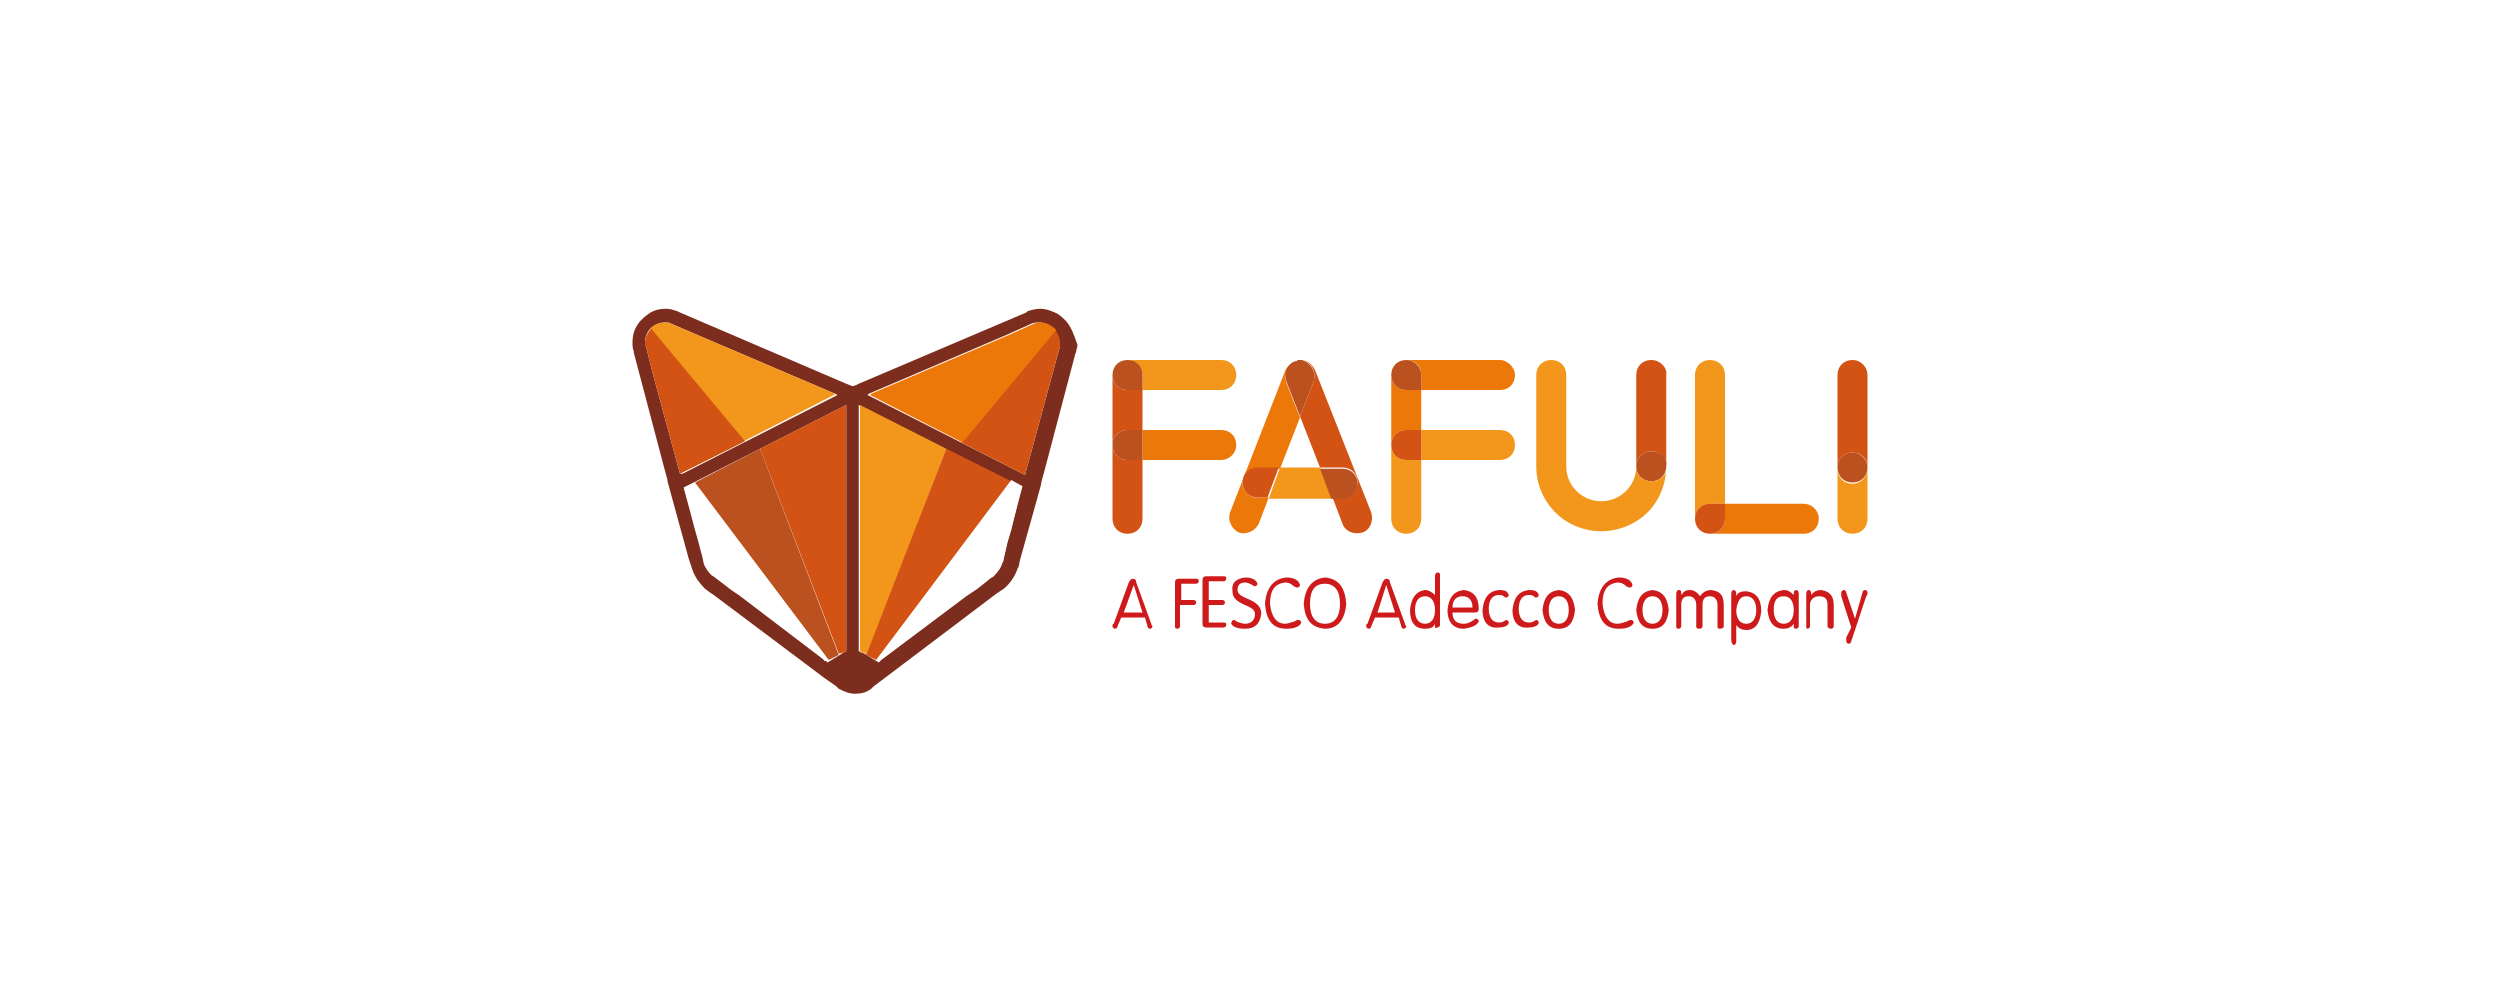 <?xml version="1.0" encoding="utf-8"?>
<!-- Generator: Adobe Illustrator 26.0.0, SVG Export Plug-In . SVG Version: 6.00 Build 0)  -->
<svg version="1.1" id="图层_1" xmlns="http://www.w3.org/2000/svg" xmlns:xlink="http://www.w3.org/1999/xlink" x="0px" y="0px"
	 viewBox="0 0 200 80" style="enable-background:new 0 0 200 80;" xml:space="preserve">
<style type="text/css">
	.st0{fill:#FFFFFF;}
	.st1{fill:#2F5BA0;}
	.st2{fill:#2F5BA0;stroke:#2F5BA0;stroke-width:0.161;stroke-miterlimit:10;}
	.st3{fill:#191E3B;}
	.st4{fill:#AA1D26;}
	.st5{fill-rule:evenodd;clip-rule:evenodd;fill:#00276B;}
	.st6{fill:#00276B;}
	.st7{fill:#00467E;}
	
		.st8{clip-path:url(#SVGID_00000071556060402109571040000003361369823159119768_);fill:url(#SVGID_00000065046100508371530100000008808435471735183761_);}
	.st9{clip-path:url(#SVGID_00000028283373773175059310000018278703476054183050_);}
	.st10{clip-path:url(#SVGID_00000070090395300675067950000001357782917432649900_);}
	
		.st11{clip-path:url(#SVGID_00000137832102008675647240000011284047277664904081_);fill:url(#SVGID_00000022560774060908853980000012142869625128081082_);}
	.st12{clip-path:url(#SVGID_00000075847433341420318540000015386130154306996397_);}
	.st13{clip-path:url(#SVGID_00000144315987128965882640000010827924051842517421_);}
	.st14{fill-rule:evenodd;clip-rule:evenodd;fill:#E89112;}
	.st15{fill-rule:evenodd;clip-rule:evenodd;fill:#D23821;}
	.st16{fill-rule:evenodd;clip-rule:evenodd;fill:#DC5423;}
	.st17{fill-rule:evenodd;clip-rule:evenodd;fill:#D9660F;}
	
		.st18{clip-path:url(#SVGID_00000065075690234038549130000006075385420660286134_);fill:url(#SVGID_00000092415031212273042230000007079786758276235707_);}
	.st19{clip-path:url(#SVGID_00000002367097906859084740000012941298720882028672_);}
	.st20{clip-path:url(#SVGID_00000158023646934126541510000009378193784759486343_);}
	
		.st21{clip-path:url(#SVGID_00000119799406521963968840000013443363736993225140_);fill:url(#SVGID_00000146463242110325652460000014967609986709227924_);}
	.st22{clip-path:url(#SVGID_00000127026364025927683880000003297364217774676912_);}
	.st23{clip-path:url(#SVGID_00000050636614473037498860000001568629269047266494_);}
	.st24{fill-rule:evenodd;clip-rule:evenodd;fill:#EBA413;}
	.st25{fill:#101010;}
	.st26{fill:#0065A0;}
	.st27{fill:#7DB52D;}
	.st28{fill:#0075C2;}
	.st29{fill:#6BB04E;}
	.st30{fill-rule:evenodd;clip-rule:evenodd;fill:#054994;}
	.st31{fill-rule:evenodd;clip-rule:evenodd;fill:#0B529B;}
	.st32{fill:#054994;}
	.st33{fill:#FFD936;}
	.st34{fill:#303030;}
	.st35{fill:#EB4335;}
	.st36{fill:#4A4A4A;}
	.st37{fill:#717171;}
	.st38{fill:#DA650A;}
	.st39{fill:none;stroke:#D0D2D3;stroke-width:0.395;}
	.st40{enable-background:new    ;}
	.st41{fill:#B12028;}
	.st42{fill:#1B94D3;}
	.st43{fill:#555757;}
	.st44{fill:#191919;}
	.st45{fill:#47D1D6;}
	.st46{fill:#FFA85B;}
	.st47{fill:url(#SVGID_00000126321165640960412970000003075313250892212109_);}
	.st48{fill:#008DFF;}
	.st49{fill-rule:evenodd;clip-rule:evenodd;fill:#040000;}
	.st50{fill:#040000;}
	.st51{fill:#E5003C;}
	.st52{fill:#15A4B0;}
	.st53{fill:#92C52A;}
	.st54{fill:#FABE00;}
	.st55{fill:#006EBA;}
	.st56{fill-rule:evenodd;clip-rule:evenodd;fill:#84888D;}
	.st57{fill:#1A1A24;}
	.st58{fill-rule:evenodd;clip-rule:evenodd;fill:#003D96;}
	.st59{fill-rule:evenodd;clip-rule:evenodd;fill:#F08300;}
	.st60{fill:#003D96;}
	.st61{fill:#EB9F4B;}
	.st62{fill:#7D1B30;}
	.st63{fill:#3D3A39;}
	.st64{fill:#0D1A4E;}
	.st65{fill:#D11918;}
	.st66{fill:#7ABF51;}
	.st67{fill:#D61518;}
	.st68{fill:#726F71;}
	.st69{fill:#134EA0;}
	.st70{fill:#7ABE5C;}
	.st71{fill:#2B3138;}
	.st72{fill:#D80C18;}
	.st73{fill:#008846;}
	.st74{fill:none;}
	.st75{fill:#56585C;}
	.st76{fill:#ED780A;}
	.st77{fill:#F2971B;}
	.st78{fill:#D35315;}
	.st79{fill:#BA511F;}
	.st80{fill:#CE1A1B;}
	.st81{fill:#7C2D1E;}
	.st82{fill:#10307D;}
	.st83{fill:#00A9E6;}
	.st84{fill:#1E68B2;}
	.st85{fill:#ED8C00;}
	.st86{fill:#291E43;}
	.st87{fill:#4DB2B1;}
	.st88{fill:#53B3B2;}
	.st89{fill:#3F3F3F;}
	.st90{fill-rule:evenodd;clip-rule:evenodd;fill:#00BB00;}
	.st91{fill-rule:evenodd;clip-rule:evenodd;fill:#75E522;}
	.st92{fill-rule:evenodd;clip-rule:evenodd;fill:#19D800;}
</style>
<rect class="st0" width="200" height="80"/>
<g>
	<g id="XMLID_00000159436225672507416590000011450384663479065746_">
		<g id="XMLID_00000158017962170966704800000008234546135518682035_">
			<path id="XMLID_00000081645093904190183980000008890690291342998693_" class="st76" d="M99.4,38.7L99.4,38.7
				c0-0.7,0.5-1.2,1.2-1.2h1.8l1.6-4.1l-1.1-2.8c-0.2-0.6,0.1-1.3,0.7-1.6l0,0c0.1,0,0.2-0.1,0.2-0.1c-0.4,0.1-0.8,0.3-1,0.8
				L98.4,41c-0.2,0.6,0.1,1.3,0.7,1.6l0,0c0.6,0.2,1.3-0.1,1.6-0.7l0.8-2.1h-0.8C100,39.9,99.4,39.3,99.4,38.7z"/>
		</g>
		<g id="XMLID_00000078757144996556506110000015616418144018754196_">
			<path id="XMLID_00000016054886799179342780000017391269194469576068_" class="st76" d="M98.9,35.6c0-0.7-0.5-1.2-1.2-1.2h-6.3
				v2.4h6.3C98.3,36.8,98.9,36.3,98.9,35.6z"/>
		</g>
		<g id="XMLID_00000052819449299649137020000000505235736359439285_">
			<path id="XMLID_00000119087231364279048450000009572581157880589738_" class="st76" d="M111.3,30v5.6c0-0.7,0.5-1.2,1.2-1.2h1.2
				v-3.2h-1.2C111.8,31.2,111.3,30.7,111.3,30z"/>
		</g>
		<g id="XMLID_00000093894304659553233960000007353332999517997738_">
			<path id="XMLID_00000015313525294593490340000002828246050140256695_" class="st76" d="M120,28.8h-7.5c0.7,0,1.2,0.5,1.2,1.2v1.2
				h6.3c0.7,0,1.2-0.5,1.2-1.2l0,0C121.2,29.4,120.6,28.8,120,28.8z"/>
		</g>
		<g id="XMLID_00000173125278166663267180000005580368774828540070_">
			<path id="XMLID_00000064312348703725525510000003321142724424689327_" class="st76" d="M144.3,40.3H138v1.2
				c0,0.7-0.5,1.2-1.2,1.2h7.5c0.7,0,1.2-0.5,1.2-1.2C145.5,40.8,144.9,40.3,144.3,40.3z"/>
		</g>
		<g id="XMLID_00000165947484618324679040000013493190468203140260_">
			<g id="XMLID_00000121983640916528836490000010610954595024509335_">
				<path id="XMLID_00000150790851262598327600000008064986755357390996_" class="st77" d="M148.2,38.7c-0.7,0-1.2-0.5-1.2-1.2v4
					c0,0.7,0.5,1.2,1.2,1.2c0.7,0,1.2-0.5,1.2-1.2v-4C149.4,38.1,148.9,38.7,148.2,38.7z"/>
			</g>
			<g id="XMLID_00000035522213321703736660000003963977058639437725_">
				<path id="XMLID_00000062173324240293162140000008051634312784918171_" class="st77" d="M91.4,30v1.2h6.3c0.7,0,1.2-0.5,1.2-1.2
					l0,0c0-0.7-0.5-1.2-1.2-1.2h-7.5C90.8,28.8,91.4,29.4,91.4,30z"/>
			</g>
			<g id="XMLID_00000130646115331912411050000013341027401713806987_">
				<path id="XMLID_00000070824720162659213340000014150786096162445215_" class="st77" d="M111.3,35.6v5.9c0,0.7,0.5,1.2,1.2,1.2
					c0.7,0,1.2-0.5,1.2-1.2v-4.7h-1.2C111.8,36.8,111.3,36.3,111.3,35.6z"/>
			</g>
			<g id="XMLID_00000103973321800549893040000014585829674445416637_">
				<path id="XMLID_00000127762560976034136720000000587853367827919270_" class="st77" d="M136.8,40.3h1.2V30
					c0-0.7-0.5-1.2-1.2-1.2c-0.7,0-1.2,0.5-1.2,1.2v11.5C135.6,40.8,136.1,40.3,136.8,40.3z"/>
			</g>
			<g id="XMLID_00000067213070489333400540000002238154030276428722_">
				<path id="XMLID_00000021813185182757178840000011735852086661047432_" class="st77" d="M120,36.8c0.7,0,1.2-0.5,1.2-1.2
					s-0.5-1.2-1.2-1.2h-6.3v2.4H120z"/>
			</g>
			<g id="XMLID_00000129203731496685386550000018070958147625036965_">
				<polygon id="XMLID_00000145029994767940984940000003630377551687944885_" class="st77" points="102.4,37.4 101.5,39.9 
					106.6,39.9 105.6,37.4 				"/>
			</g>
		</g>
		<g id="XMLID_00000033339411693773177120000014707634984906987963_">
			<g id="XMLID_00000041976106612529704310000013468027828969009330_">
				<path id="XMLID_00000022518353246636724420000001685931223157572997_" class="st78" d="M148.2,28.8c-0.7,0-1.2,0.5-1.2,1.2v7.4
					c0-0.7,0.5-1.2,1.2-1.2c0.7,0,1.2,0.5,1.2,1.2V30C149.4,29.4,148.9,28.8,148.2,28.8z"/>
			</g>
			<g id="XMLID_00000141437142763691689610000016663112576788610203_">
				<path id="XMLID_00000023979422106040942650000003392983910536100002_" class="st78" d="M89,35.6v5.9c0,0.7,0.5,1.2,1.2,1.2
					c0.7,0,1.2-0.5,1.2-1.2v-4.7h-1.2C89.5,36.8,89,36.3,89,35.6z"/>
			</g>
			<g id="XMLID_00000183938817943766906630000004054859499982544538_">
				<path id="XMLID_00000083058597044427212710000006847304615094211259_" class="st78" d="M90.2,34.4h1.2v-3.2h-1.2
					c-0.7,0-1.2-0.5-1.2-1.2v5.6C89,34.9,89.5,34.4,90.2,34.4z"/>
			</g>
			<g id="XMLID_00000069396977311224758060000004883267457367024007_">
				<path id="XMLID_00000131364252681171125590000002161955122392331416_" class="st78" d="M105.2,29.6c-0.2-0.4-0.5-0.7-1-0.8
					c0.1,0,0.2,0,0.2,0.1c0.6,0.2,0.9,0.9,0.7,1.6l-1.1,2.8l1.6,4.1h1.8c0.7,0,1.2,0.5,1.2,1.2l0,0c0,0.7-0.5,1.2-1.2,1.2h-0.8
					l0.8,2.1c0.2,0.6,0.9,0.9,1.6,0.7c0.6-0.2,0.9-0.9,0.7-1.6L105.2,29.6z"/>
			</g>
			<g id="XMLID_00000118376275018687831460000007219666689014172546_">
				<path id="XMLID_00000137090143444147831410000009543157365890549398_" class="st78" d="M138,41.5v-1.2h-1.2
					c-0.7,0-1.2,0.5-1.2,1.2c0,0.7,0.5,1.2,1.2,1.2C137.5,42.7,138,42.2,138,41.5z"/>
			</g>
			<g id="XMLID_00000088132577645548734260000000038926944095081097_">
				<path id="XMLID_00000180341888204704974820000015113223686182468529_" class="st78" d="M111.3,35.6c0,0.7,0.5,1.2,1.2,1.2h1.2
					v-2.4h-1.2C111.8,34.4,111.3,34.9,111.3,35.6z"/>
			</g>
			<g id="XMLID_00000031914164734163784060000013895811004314477488_">
				<path id="XMLID_00000026163796672191395470000000747385362108094649_" class="st78" d="M100.6,37.4c-0.7,0-1.2,0.5-1.2,1.2l0,0
					c0,0.7,0.5,1.2,1.2,1.2h0.8l0.9-2.4H100.6z"/>
			</g>
		</g>
		<g id="XMLID_00000158731129478698809760000006205618965064278700_">
			<g id="XMLID_00000083066236415078844740000014225171244540066979_">
				<path id="XMLID_00000155144225429592607580000016723150616468797326_" class="st79" d="M148.2,36.2c-0.7,0-1.2,0.5-1.2,1.2
					c0,0.7,0.5,1.2,1.2,1.2c0.7,0,1.2-0.5,1.2-1.2C149.4,36.8,148.9,36.2,148.2,36.2z"/>
			</g>
			<g id="XMLID_00000168116864814659683520000005882843769100636035_">
				<path id="XMLID_00000140736969285571583880000001703400697789539500_" class="st79" d="M90.2,31.2h1.2V30c0-0.7-0.5-1.2-1.2-1.2
					c-0.7,0-1.2,0.5-1.2,1.2l0,0C89,30.7,89.5,31.2,90.2,31.2z"/>
			</g>
			<g id="XMLID_00000043453087938172443730000008575056397386397360_">
				<path id="XMLID_00000183235522454676108310000012648840895018459527_" class="st79" d="M103.6,28.9c-0.6,0.2-0.9,0.9-0.7,1.6
					l1.1,2.8l1.1-2.8c0.2-0.6-0.1-1.3-0.7-1.6c-0.1,0-0.2-0.1-0.2-0.1c0,0,0,0,0,0c-0.1,0-0.1,0-0.2,0c-0.1,0-0.1,0-0.2,0
					c0,0,0,0,0,0C103.8,28.9,103.7,28.9,103.6,28.9L103.6,28.9z"/>
			</g>
			<g id="XMLID_00000031930105232846266610000017935045035376843707_">
				<path id="XMLID_00000157989554534131827780000018176289015781358249_" class="st79" d="M90.2,34.4c-0.7,0-1.2,0.5-1.2,1.2
					s0.5,1.2,1.2,1.2h1.2v-2.4H90.2z"/>
			</g>
			<g id="XMLID_00000065789811888589290250000018300342876939397505_">
				<path id="XMLID_00000126317139446291122330000000003111132851649975_" class="st79" d="M112.5,28.8c-0.7,0-1.2,0.5-1.2,1.2l0,0
					c0,0.7,0.5,1.2,1.2,1.2h1.2V30C113.7,29.4,113.2,28.8,112.5,28.8z"/>
			</g>
			<g id="XMLID_00000123405272871028489550000000538041115904237239_">
				<path id="XMLID_00000125570198821338516660000013333280843433304205_" class="st79" d="M108.6,38.7L108.6,38.7
					c0-0.7-0.5-1.2-1.2-1.2h-1.8l0.9,2.4h0.8C108.1,39.9,108.6,39.3,108.6,38.7z"/>
			</g>
		</g>
		<g id="XMLID_00000108989564938204055230000008089254496787532680_">
			<path id="XMLID_00000137120458864063936050000001676831270423453582_" class="st78" d="M132.1,28.8c-0.7,0-1.2,0.5-1.2,1.2v2.9
				v4.4c0,0,0,0,0,0c0-0.7,0.5-1.2,1.2-1.2c0.7,0,1.2,0.5,1.2,1.2v0V30C133.4,29.4,132.8,28.8,132.1,28.8z"/>
			<path id="XMLID_00000080195652273200268320000001130475579764173207_" class="st79" d="M132.1,36.1c-0.7,0-1.2,0.5-1.2,1.2
				c0,0,0,0,0,0v0c0,0.7,0.5,1.2,1.2,1.2c0.7,0,1.2-0.5,1.2-1.2C133.4,36.6,132.8,36.1,132.1,36.1z"/>
			<path id="XMLID_00000095336468876360222460000011947607219676783288_" class="st77" d="M132.1,38.5c-0.7,0-1.2-0.5-1.2-1.2
				c0,0,0,0,0,0c0,1.6-1.3,2.8-2.8,2.8c-1.5,0-2.8-1.2-2.8-2.8v-0.1v-4.4V30c0-0.7-0.5-1.2-1.2-1.2c-0.7,0-1.2,0.5-1.2,1.2v7.3l0,0
				c0,0,0,0,0,0c0,1.9,1,3.5,2.4,4.4c0.8,0.5,1.8,0.8,2.8,0.8c1,0,2-0.3,2.8-0.8c1.5-0.9,2.4-2.6,2.4-4.4v0
				C133.4,38,132.8,38.5,132.1,38.5z"/>
		</g>
	</g>
	<g>
		<g>
			<path class="st80" d="M89.7,49.4l-0.3,0.7c0,0.1-0.1,0.2-0.2,0.2c-0.1,0-0.2-0.1-0.2-0.2c0-0.1,0-0.2,0.1-0.2l1.2-3.3
				c0.1-0.2,0.2-0.3,0.3-0.3c0.2,0,0.3,0.1,0.3,0.3l1.2,3.3c0,0.1,0.1,0.2,0.1,0.2c0,0.1-0.1,0.2-0.2,0.2c-0.1,0-0.2-0.1-0.2-0.2
				l-0.2-0.7H89.7z M91.4,49l-0.7-2.2h0L89.9,49H91.4z"/>
			<path class="st80" d="M94.4,48.5v1.6c0,0.1-0.1,0.2-0.2,0.2c-0.2,0-0.2-0.1-0.2-0.2v-3.5c0-0.2,0.1-0.3,0.3-0.3h1.4
				c0.2,0,0.2,0.1,0.2,0.2c0,0.1-0.1,0.2-0.2,0.2h-1.2V48h1c0.1,0,0.2,0.1,0.2,0.2c0,0.1-0.1,0.2-0.2,0.2H94.4z"/>
			<path class="st80" d="M96.7,48.5v1.3h1.2c0.2,0,0.2,0.1,0.2,0.2c0,0.1-0.1,0.2-0.2,0.2h-1.4c-0.2,0-0.3-0.1-0.3-0.3v-3.5
				c0-0.2,0.1-0.3,0.3-0.3h1.4c0.2,0,0.2,0.1,0.2,0.2c0,0.1-0.1,0.2-0.2,0.2h-1.2V48h1.1c0.1,0,0.2,0.1,0.2,0.2
				c0,0.1-0.1,0.2-0.2,0.2H96.7z"/>
			<path class="st80" d="M99.6,46.2c0.6,0,0.9,0.2,1,0.5c0,0.1-0.1,0.2-0.2,0.2c-0.1,0-0.1,0-0.2-0.1c-0.2-0.1-0.4-0.2-0.6-0.2
				c-0.4,0-0.6,0.2-0.6,0.6c0,0.3,0.3,0.5,0.8,0.7c0.7,0.3,1.1,0.6,1.1,1.2c-0.1,0.8-0.5,1.2-1.3,1.2c-0.7,0-1-0.2-1.1-0.4
				c0-0.2,0.1-0.3,0.2-0.3c0,0,0.1,0,0.2,0.1c0.2,0.1,0.5,0.2,0.7,0.2c0.5,0,0.8-0.3,0.8-0.8c0-0.3-0.3-0.5-0.8-0.7
				c-0.7-0.3-1-0.6-1-1.1C98.5,46.6,98.9,46.3,99.6,46.2z"/>
			<path class="st80" d="M101.6,48.3c0.1,1,0.5,1.6,1.2,1.6c0.2,0,0.5-0.1,0.8-0.2c0.1-0.1,0.2-0.1,0.3-0.1c0.1,0,0.2,0.1,0.2,0.2
				c-0.1,0.3-0.5,0.5-1.2,0.5c-1.1,0-1.6-0.7-1.7-2c0.1-1.3,0.7-2,1.7-2.1c0.6,0,1,0.2,1.1,0.6c0,0.1-0.1,0.2-0.2,0.2
				c-0.1,0-0.1,0-0.3-0.1c-0.2-0.2-0.4-0.3-0.7-0.3C102,46.7,101.6,47.2,101.6,48.3z"/>
			<path class="st80" d="M104.3,48.3c0.1-1.3,0.7-2,1.7-2.1c1.1,0.1,1.6,0.8,1.7,2.1c-0.1,1.3-0.7,2-1.7,2
				C104.9,50.2,104.4,49.6,104.3,48.3z M104.8,48.3c0,1,0.4,1.6,1.2,1.6c0.8,0,1.2-0.6,1.2-1.6c0-1-0.4-1.6-1.2-1.6
				C105.2,46.7,104.8,47.2,104.8,48.3z"/>
			<path class="st80" d="M110,49.4l-0.3,0.7c0,0.1-0.1,0.2-0.2,0.2c-0.1,0-0.2-0.1-0.2-0.2c0-0.1,0-0.2,0.1-0.2l1.2-3.3
				c0.1-0.2,0.2-0.3,0.3-0.3c0.2,0,0.3,0.1,0.3,0.3l1.2,3.3c0,0.1,0.1,0.2,0.1,0.2c0,0.1-0.1,0.2-0.2,0.2c-0.1,0-0.2-0.1-0.2-0.2
				l-0.2-0.7H110z M111.6,49l-0.7-2.2h0l-0.7,2.2H111.6z"/>
			<path class="st80" d="M114.8,50.1v-0.2h0c-0.1,0.3-0.4,0.4-0.8,0.4c-0.8,0-1.2-0.5-1.2-1.5c0.1-1,0.5-1.5,1.2-1.6
				c0.3,0,0.6,0.2,0.8,0.4h0v-1.5c0-0.2,0.1-0.3,0.2-0.3c0.2,0,0.2,0.1,0.2,0.3v3.9c0,0.1-0.1,0.2-0.2,0.2
				C114.8,50.3,114.8,50.2,114.8,50.1z M114.8,48.8c0-0.7-0.3-1.1-0.8-1.1c-0.5,0-0.8,0.4-0.8,1.1c0,0.7,0.3,1.1,0.8,1.1
				C114.5,49.9,114.8,49.5,114.8,48.8z"/>
			<path class="st80" d="M118,49h-1.8c0,0.6,0.3,0.9,0.9,0.9c0.3,0,0.5-0.1,0.8-0.3c0.1-0.1,0.1-0.1,0.2-0.1c0.1,0,0.2,0.1,0.2,0.2
				c-0.1,0.3-0.5,0.5-1.2,0.6c-0.8,0-1.3-0.5-1.3-1.5c0.1-1,0.5-1.5,1.3-1.6c0.8,0.1,1.2,0.6,1.2,1.5C118.3,48.9,118.2,49,118,49z
				 M116.2,48.6h1.6c0-0.6-0.3-0.9-0.8-0.9C116.5,47.7,116.2,48,116.2,48.6z"/>
			<path class="st80" d="M118.6,48.8c0.1-1,0.5-1.5,1.3-1.6c0.5,0,0.7,0.1,0.8,0.4c0,0.1-0.1,0.2-0.2,0.2c-0.1,0-0.1,0-0.2-0.1
				c-0.1-0.1-0.3-0.1-0.4-0.1c-0.5,0-0.8,0.4-0.8,1.1c0,0.7,0.3,1.1,0.8,1.1c0.1,0,0.3,0,0.4-0.1c0.1,0,0.1-0.1,0.2-0.1
				c0.1,0,0.2,0.1,0.2,0.2c0,0.2-0.3,0.4-0.8,0.4C119.1,50.3,118.6,49.8,118.6,48.8z"/>
			<path class="st80" d="M121,48.8c0.1-1,0.5-1.5,1.3-1.6c0.5,0,0.7,0.1,0.8,0.4c0,0.1-0.1,0.2-0.2,0.2c-0.1,0-0.1,0-0.2-0.1
				c-0.1-0.1-0.3-0.1-0.4-0.1c-0.5,0-0.8,0.4-0.8,1.1c0,0.7,0.3,1.1,0.8,1.1c0.1,0,0.3,0,0.4-0.1c0.1,0,0.1-0.1,0.2-0.1
				c0.1,0,0.2,0.1,0.2,0.2c0,0.2-0.3,0.4-0.8,0.4C121.5,50.3,121,49.8,121,48.8z"/>
			<path class="st80" d="M123.4,48.8c0.1-1,0.5-1.5,1.3-1.6c0.8,0.1,1.2,0.6,1.3,1.6c-0.1,1-0.5,1.5-1.3,1.5
				C123.9,50.3,123.5,49.8,123.4,48.8z M123.9,48.8c0,0.7,0.3,1.1,0.8,1.1c0.5,0,0.8-0.4,0.8-1.1c0-0.7-0.3-1.1-0.8-1.1
				C124.2,47.7,123.9,48.1,123.9,48.8z"/>
			<path class="st80" d="M128.2,48.3c0.1,1,0.5,1.6,1.2,1.6c0.2,0,0.5-0.1,0.8-0.2c0.1-0.1,0.2-0.1,0.3-0.1c0.1,0,0.2,0.1,0.2,0.2
				c-0.1,0.3-0.5,0.5-1.2,0.5c-1.1,0-1.6-0.7-1.7-2c0.1-1.3,0.7-2,1.7-2.1c0.6,0,1,0.2,1.1,0.6c0,0.1-0.1,0.2-0.2,0.2
				c-0.1,0-0.1,0-0.3-0.1c-0.2-0.2-0.4-0.3-0.7-0.3C128.6,46.7,128.2,47.2,128.2,48.3z"/>
			<path class="st80" d="M130.9,48.8c0.1-1,0.5-1.5,1.3-1.6c0.8,0.1,1.2,0.6,1.3,1.6c-0.1,1-0.5,1.5-1.3,1.5
				C131.4,50.3,131,49.8,130.9,48.8z M131.4,48.8c0,0.7,0.3,1.1,0.8,1.1c0.5,0,0.8-0.4,0.8-1.1c0-0.7-0.3-1.1-0.8-1.1
				C131.7,47.7,131.4,48.1,131.4,48.8z"/>
			<path class="st80" d="M135.7,50.1v-1.7c0-0.4-0.2-0.7-0.6-0.7c-0.4,0-0.6,0.2-0.6,0.7v1.7c0,0.1-0.1,0.2-0.2,0.2
				c-0.2,0-0.2-0.1-0.2-0.2v-2.6c0-0.2,0.1-0.3,0.2-0.3c0.2,0,0.2,0.1,0.2,0.3v0.1l0,0c0.2-0.3,0.4-0.4,0.7-0.4
				c0.3,0,0.6,0.2,0.8,0.5c0.2-0.3,0.5-0.5,0.9-0.5c0.7,0.1,1,0.4,1,1.2v1.7c0,0.1-0.1,0.2-0.3,0.2c-0.2,0-0.2-0.1-0.2-0.2v-1.7
				c0-0.4-0.2-0.7-0.6-0.7c-0.4,0-0.6,0.2-0.6,0.7v1.7c0,0.1-0.1,0.2-0.2,0.2C135.7,50.3,135.7,50.2,135.7,50.1z"/>
			<path class="st80" d="M138.5,51.2v-3.7c0-0.2,0.1-0.3,0.2-0.3s0.2,0.1,0.2,0.3v0.2h0c0.1-0.3,0.4-0.4,0.8-0.4
				c0.8,0.1,1.2,0.6,1.2,1.6c-0.1,1-0.5,1.5-1.2,1.5c-0.3,0-0.6-0.1-0.8-0.4h0v1.3c0,0.2-0.1,0.3-0.2,0.3S138.5,51.4,138.5,51.2z
				 M138.9,48.8c0,0.7,0.3,1.1,0.8,1.1c0.5,0,0.8-0.4,0.8-1.1c0-0.7-0.3-1.1-0.8-1.1C139.2,47.7,139,48.1,138.9,48.8z"/>
			<path class="st80" d="M143.9,47.5v2.6c0,0.1-0.1,0.2-0.2,0.2c-0.2,0-0.2-0.1-0.2-0.2v-0.2c-0.2,0.3-0.5,0.4-0.8,0.4
				c-0.8,0-1.2-0.5-1.3-1.5c0.1-1,0.5-1.5,1.3-1.6c0.3,0,0.5,0.1,0.8,0.4v-0.2c0-0.1,0.1-0.2,0.2-0.2
				C143.8,47.2,143.9,47.3,143.9,47.5z M141.9,48.8c0,0.7,0.3,1.1,0.8,1.1c0.5,0,0.8-0.4,0.8-1.1c0-0.7-0.3-1.1-0.8-1.1
				C142.1,47.7,141.9,48.1,141.9,48.8z"/>
			<path class="st80" d="M144.5,50.1v-2.6c0-0.2,0.1-0.3,0.2-0.3s0.2,0.1,0.2,0.3v0.1h0c0.2-0.3,0.5-0.4,0.8-0.4
				c0.6,0.1,1,0.4,1,1.2v1.7c0,0.1-0.1,0.2-0.2,0.2c-0.2,0-0.3-0.1-0.3-0.2v-1.7c0-0.5-0.2-0.7-0.7-0.7c-0.4,0-0.7,0.3-0.7,0.7v1.7
				c0,0.1-0.1,0.2-0.2,0.2S144.5,50.2,144.5,50.1z"/>
			<path class="st80" d="M148.1,50.2l-0.8-2.5c0,0,0,0,0-0.1c0-0.1,0-0.2,0-0.2c0-0.1,0.1-0.2,0.2-0.2c0.1,0,0.2,0.1,0.2,0.2
				l0.7,2.1h0l0.6-2.1c0-0.1,0.1-0.2,0.2-0.2c0.1,0,0.2,0.1,0.2,0.2c0,0.1,0,0.2-0.1,0.3l-1.2,3.6c0,0.1-0.1,0.2-0.2,0.2
				c-0.1,0-0.2-0.1-0.2-0.2c0,0,0-0.1,0-0.2c0,0,0-0.1,0-0.1L148.1,50.2z"/>
		</g>
	</g>
	<g id="XMLID_00000051380032948532549050000016531918609233245614_">
		<path id="XMLID_00000090269140822402040160000012151153495905475743_" class="st81" d="M85.3,25.7c-0.2-0.2-0.4-0.4-0.7-0.6
			c-0.4-0.2-0.9-0.4-1.4-0.4c-0.3,0-0.7,0.1-1,0.2L82.1,25l-13.4,5.7l-0.2,0.1l-0.3,0.1l0,0l-0.5-0.2L54.4,25l-0.2-0.1
			c-0.3-0.1-0.6-0.2-0.9-0.2c-0.5,0-1,0.1-1.4,0.4c-0.3,0.2-0.5,0.4-0.7,0.6c-0.4,0.5-0.6,1-0.6,1.7c0,0.2,0,0.5,0.1,0.7l0,0.1
			l2.4,9.1l0.3,1.1l0,0.1l0.3,1.1l1.4,5.1l0.1,0.3l0.2,0.6c0.2,0.6,0.6,1.1,1,1.5l0.4,0.3l0.3,0.2l8.8,6.6l1,0.7l0.2,0.2
			c0.4,0.2,0.8,0.4,1.3,0.4c0.5,0,0.9-0.1,1.3-0.4l0.2-0.2l0.8-0.6l9-6.8l0.3-0.2l0.3-0.2c0.5-0.4,0.9-1,1.1-1.6l0.1-0.2l0.1-0.5
			l1.4-5l0.3-1.1l0-0.1l0.3-1.1l2.4-9.1c0-0.1,0.1-0.2,0.1-0.3c0-0.2,0.1-0.3,0.1-0.5C85.9,26.7,85.7,26.2,85.3,25.7z M54.4,37.9
			L54.4,37.9L54.4,37.9l-0.3-1.1l-1.9-7l-0.5-2c0-0.1-0.1-0.3-0.1-0.4c0-0.9,0.7-1.6,1.6-1.6c0.2,0,0.4,0,0.5,0.1l2.1,0.9l11,4.7
			l0.2,0.1l-12.4,6.3L54.4,37.9z M67.7,50.7v1.4c-0.1,0-0.1,0.1-0.2,0.1h0l-1.3,0.8l-0.2-0.2l-6.7-5.1l-0.6-0.4l-1.3-1L57,46
			c-0.3-0.2-0.5-0.6-0.6-0.9l-0.1-0.5l-0.4-1.5l-0.2-0.7L54.7,39l13-6.6V50.7z M69.8,53.3L69.8,53.3L69.8,53.3L69.8,53.3z
			 M80.9,42.4l-0.3,1l-0.3,1.3c0,0.1,0,0.2-0.1,0.3c-0.1,0.4-0.4,0.8-0.7,1.1c-0.1,0.1-0.2,0.1-0.3,0.2l-1,0.8l-0.9,0.6l-6.8,5.1
			l-0.2,0.2L69,52.2l-0.1,0c-0.1,0-0.1-0.1-0.2-0.1v-1.4V32.4l13,6.6L80.9,42.4z M84.8,27.7l-0.6,2.2l-1.9,7l-0.3,1.1l-12.6-6.4
			l0.1-0.1l11-4.7l2-0.9c0.2-0.1,0.4-0.1,0.6-0.1c0.9,0,1.6,0.7,1.6,1.6C84.8,27.5,84.8,27.6,84.8,27.7z"/>
		<path id="XMLID_00000140002500255933575630000007288440877054075035_" class="st77" d="M66.8,31.5l-11-4.7l-2.1-0.9
			c-0.2-0.1-0.3-0.1-0.5-0.1c-0.5,0-0.9,0.2-1.2,0.5l7.5,9l7.4-3.8L66.8,31.5z"/>
		<path id="XMLID_00000015319400958068129070000011028944074953551274_" class="st78" d="M51.6,27.4c0,0.2,0,0.3,0.1,0.4l0.5,2
			l1.9,7l0.3,1.1l0,0l0,0l0.2-0.1l5-2.5l-7.5-9C51.8,26.6,51.6,27,51.6,27.4z"/>
		<path id="XMLID_00000036962796575955473290000016480708869289490874_" class="st78" d="M82.3,36.9l1.9-7l0.6-2.2
			c0-0.1,0-0.2,0-0.3c0-0.4-0.2-0.8-0.4-1l-7.5,9l5.1,2.6L82.3,36.9z"/>
		<path id="XMLID_00000062881593843914128760000004182903797794658217_" class="st76" d="M83.3,25.8c-0.2,0-0.4,0-0.6,0.1l-2,0.9
			l-11,4.7l-0.1,0.1l7.4,3.8l7.5-9C84.1,26,83.7,25.8,83.3,25.8z"/>
		<path id="XMLID_00000183208149502847648980000000789480677790055862_" class="st77" d="M68.8,32.4v18.3v1.4c0.1,0,0.1,0.1,0.2,0.1
			l0.1,0l0.3,0.2l6.3-16.5L68.8,32.4z"/>
		<polygon id="XMLID_00000152250771057217116370000009636636419573383083_" class="st78" points="80.9,38.5 75.7,35.9 69.3,52.4 
			70.1,52.8 		"/>
		<path id="XMLID_00000024003532575525526770000014399969241294881978_" class="st0" d="M70.3,52.9l0.2-0.2l6.8-5.1l0.9-0.6l1-0.8
			c0.1-0.1,0.2-0.1,0.3-0.2c0.3-0.3,0.6-0.6,0.7-1.1c0-0.1,0.1-0.2,0.1-0.3l0.3-1.3l0.3-1l0.9-3.4l-0.9-0.5L70.1,52.8L70.3,52.9z"/>
		<path id="XMLID_00000091016047845413983250000010479561957111118523_" class="st78" d="M67.5,52.2L67.5,52.2
			c0.1,0,0.1-0.1,0.2-0.1v-1.4V32.4l-6.9,3.5l6.3,16.4L67.5,52.2z"/>
		<path id="XMLID_00000127023277816133260440000012396595668352041646_" class="st0" d="M54.7,39l0.9,3.4l0.2,0.7l0.4,1.5l0.1,0.5
			c0.1,0.3,0.4,0.7,0.6,0.9l0.3,0.2l1.3,1l0.6,0.4l6.7,5.1l0.2,0.2l0.2-0.1L55.6,38.6L54.7,39z"/>
		<polygon id="XMLID_00000000210675047954658830000013057088122388470204_" class="st79" points="60.8,35.9 55.6,38.6 66.3,52.8 
			67.1,52.4 		"/>
	</g>
</g>
</svg>
